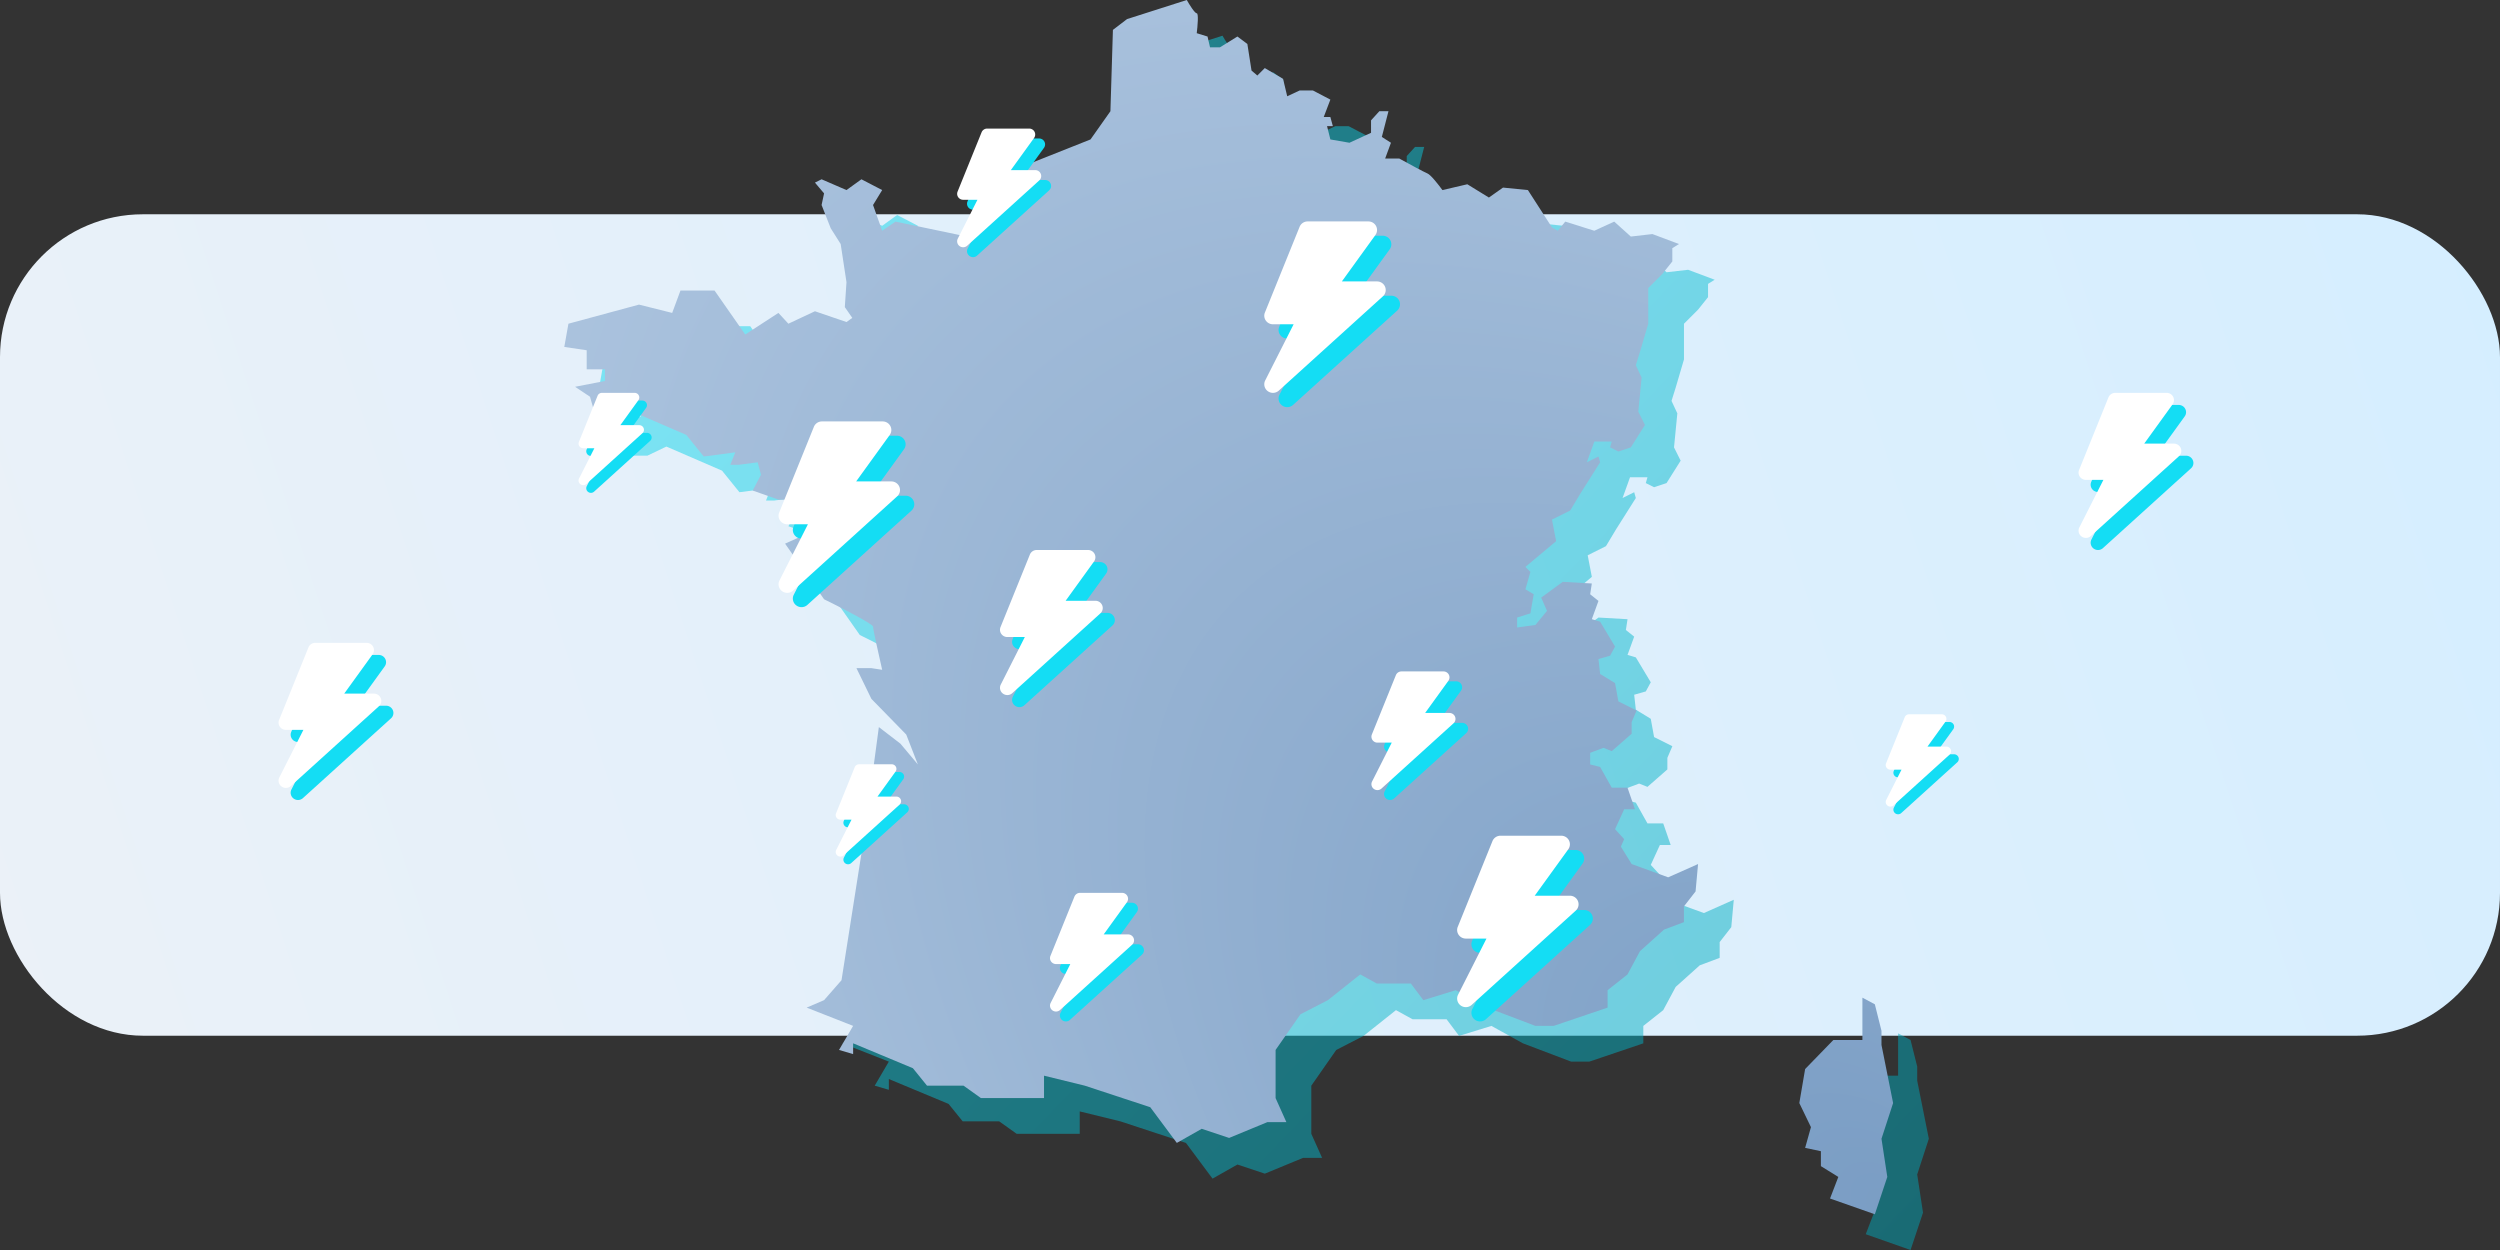 <svg width="350" height="175" fill="none" xmlns="http://www.w3.org/2000/svg"><rect width="100%" height="100%" fill="#333333" stroke="none"/><rect y="30" width="350" height="115" rx="20" fill="url(#a)"/><g opacity=".5"><path d="m124.437 148.623-6.507-2.557 2.44-1.045 2.441-2.789 3.253-20.684 1.976-14.757 3.021 2.324 2.44 2.905-1.627-4.183-4.88-4.997-2.092-4.3h2.092l1.51.233c-.426-1.86-1.278-5.67-1.278-6.042 0-.372-4.57-2.712-6.856-3.835l-5.461-7.785 2.324-1.046v-1.86l-2.324-.813.93-2.44h-1.86l-3.602-1.278 1.162-2.208-.464-1.743-2.673.349h-1.162l.697-1.743-4.415.58-2.441-3.02-7.785-3.37-2.673 1.278h-2.091l-.93-3.254-2.091-1.394 4.183-.813v-1.627h-2.557v-2.673L84 53.571l.581-3.253 9.877-2.673 4.648 1.162 1.162-3.137h4.764l4.3 6.158 4.647-3.02 1.395 1.51 3.718-1.743 4.416 1.51.813-.58-1.046-1.511.233-3.486-.814-5.345-1.394-2.208-1.278-3.254.348-1.627-1.278-1.51.93-.465 3.486 1.51 2.091-1.51 2.905 1.51-1.278 2.092 1.278 3.602 1.86-1.278 9.993 2.092 5.229-2.673-2.789-1.743 1.743-2.905 4.648-2.905 8.483-3.37 2.788-3.95.349-11.388 1.975-1.51L171.15 5c.348.62 1.115 1.86 1.394 1.86.279 0 .116 1.858 0 2.788l1.511.465.348 1.51h1.395l2.44-1.51 1.394 1.046.581 3.718.814.697 1.045-1.046 2.557 1.511.581 2.44 1.743-.813h1.859l2.44 1.278-.929 2.44h.929l.349 1.278h-.814l.465 1.86 2.673.464 3.021-1.394v-1.743l1.162-1.278h1.278l-.929 3.602 1.278.813-.814 2.208h1.976c1.123.62 3.486 1.906 3.951 2.092.464.186 1.588 1.627 2.091 2.324l3.486-.814 3.021 1.86 1.976-1.395 3.486.349 3.369 5.229.814.465 1.046-1.279 4.067 1.279 2.788-1.279 2.324 2.092 3.022-.349 3.718 1.395-.93.58v1.86l-1.394 1.743-1.975 1.975v4.997l-1.162 3.95-.581 1.86.813 1.743-.465 4.764.93 1.86-1.976 3.137-1.743.58-1.162-.58.233-.814h-2.44l-1.046 2.905 1.627-.813.232.813-2.789 4.416-1.394 2.324-2.557 1.278.582 3.021-4.3 3.602.697.697-.697 2.44 1.162.698-.465 2.672-1.859.582v1.394l2.557-.349 1.626-1.975-.813-1.86 3.021-2.207 4.067.232-.232 1.51 1.162.93-.93 2.557 1.162.349 2.092 3.485-.698 1.279-1.626.465.232 2.091 2.092 1.278.464 2.557 2.557 1.278-.697 1.627v1.626l-2.789 2.441-1.162-.465-1.859.697v1.627l1.394.348 1.627 2.905h2.208l1.045 3.022h-1.51l-1.278 2.788 1.278 1.395-.465 1.046 1.511 2.44 5.112 1.859 4.184-1.859-.349 3.834-1.627 2.092v2.208l-2.789 1.046-3.369 3.021-1.743 3.253-2.789 2.208v2.44l-7.553 2.557h-2.556l-6.74-2.557-4.416-2.44-4.531 1.395-1.743-2.324h-4.765l-2.324-1.279-4.531 3.603-3.835 1.975-3.486 4.996v6.74l1.511 3.37h-2.673l-5.345 2.208-3.835-1.279-3.486 1.976-3.718-4.997-9.18-3.021-5.694-1.394v3.137h-8.831l-2.44-1.743h-5.113l-1.975-2.44-8.367-3.486v1.51l-1.975-.581 1.975-3.369Z" fill="url(#b)"/><path d="m267.479 145.602-1.743-.93v5.926h-4.067l-3.951 4.067-.813 4.764 1.627 3.37-.814 2.905 2.208.465v2.091l2.44 1.511-1.162 3.021 6.275 2.208 1.743-5.229-.813-5.345 1.627-4.997-1.627-8.134v-1.975l-.93-3.718Z" fill="url(#c)"/></g><path d="m119.437 143.623-6.507-2.557 2.44-1.045 2.441-2.789 3.253-20.684 1.976-14.757 3.021 2.324 2.44 2.905-1.627-4.183-4.88-4.997-2.092-4.3h2.092l1.51.233c-.426-1.86-1.278-5.67-1.278-6.042 0-.372-4.57-2.712-6.856-3.835l-5.461-7.785 2.324-1.046v-1.86l-2.324-.813.93-2.44h-1.86l-3.602-1.278 1.162-2.208-.464-1.743-2.673.349h-1.162l.697-1.743-4.415.58-2.44-3.02-7.786-3.37-2.673 1.278h-2.091l-.93-3.254-2.091-1.394 4.183-.813v-1.627h-2.557v-2.673L79 48.571l.581-3.253 9.877-2.673 4.648 1.162 1.162-3.137h4.764l4.3 6.158 4.647-3.02 1.395 1.51 3.718-1.743 4.416 1.51.813-.58-1.046-1.511.233-3.486-.814-5.345-1.394-2.208-1.278-3.254.348-1.627-1.278-1.51.93-.465 3.486 1.51 2.091-1.51 2.905 1.51-1.278 2.092 1.278 3.602 1.86-1.278 9.993 2.092 5.229-2.673-2.789-1.743 1.743-2.905 4.648-2.905 8.483-3.37 2.788-3.95.349-11.388 1.975-1.51L166.15 0c.348.62 1.115 1.86 1.394 1.86.279 0 .116 1.858 0 2.788l1.511.465.348 1.51h1.395l2.44-1.51 1.394 1.046.581 3.718.814.697 1.045-1.046 2.557 1.511.581 2.44 1.743-.813h1.859l2.44 1.278-.929 2.44h.929l.349 1.278h-.814l.465 1.86 2.673.464 3.021-1.394v-1.743l1.162-1.278h1.278l-.929 3.602 1.278.813-.814 2.208h1.976c1.123.62 3.486 1.906 3.951 2.092.464.186 1.588 1.627 2.091 2.324l3.486-.814 3.021 1.86 1.976-1.395 3.486.349 3.369 5.229.814.465 1.046-1.279 4.067 1.279 2.788-1.279 2.324 2.092 3.022-.349 3.718 1.395-.93.58v1.86l-1.394 1.743-1.975 1.975v4.997l-1.162 3.95-.581 1.86.813 1.743-.465 4.764.93 1.86-1.976 3.137-1.743.58-1.162-.58.233-.814h-2.44l-1.046 2.905 1.627-.813.232.813-2.789 4.416-1.394 2.324-2.557 1.278.582 3.021-4.3 3.602.697.697-.697 2.44 1.162.698-.465 2.672-1.859.582v1.394l2.557-.349 1.626-1.975-.813-1.86 3.021-2.207 4.067.232-.232 1.51 1.162.93-.93 2.557 1.162.349 2.092 3.485-.698 1.279-1.626.465.232 2.091 2.092 1.278.464 2.557 2.557 1.278-.697 1.627v1.626l-2.789 2.441-1.162-.465-1.859.697v1.627l1.394.348 1.627 2.905h2.208l1.045 3.022h-1.51l-1.278 2.788 1.278 1.395-.465 1.046 1.511 2.44 5.112 1.859 4.184-1.859-.349 3.834-1.627 2.092v2.208l-2.789 1.046-3.369 3.021-1.743 3.253-2.789 2.208v2.44l-7.553 2.557h-2.556l-6.74-2.557-4.416-2.44-4.531 1.395-1.743-2.324h-4.765l-2.324-1.279-4.531 3.603-3.835 1.975-3.486 4.996v6.74l1.511 3.37h-2.673l-5.345 2.208-3.835-1.279-3.486 1.976-3.718-4.997-9.18-3.021-5.694-1.394v3.137h-8.831l-2.44-1.743h-5.113l-1.975-2.44-8.367-3.486v1.51l-1.975-.581 1.975-3.369Z" fill="url(#d)"/><path d="m262.479 140.602-1.743-.93v5.926h-4.067l-3.951 4.067-.813 4.764 1.627 3.37-.814 2.905 2.208.465v2.091l2.44 1.511-1.162 3.021 6.275 2.208 1.743-5.229-.813-5.345 1.627-4.997-1.627-8.134v-1.975l-.93-3.718Z" fill="url(#e)"/><path d="M183.944 33.754a1.216 1.216 0 0 1 1.127-.754h8.5c.455 0 .872.251 1.08.65.208.4.173.882-.091 1.247l-4.7 6.503h4.926c.5 0 .95.304 1.131.765a1.186 1.186 0 0 1-.309 1.32h-.001l-14.572 13.2a1.22 1.22 0 0 1-1.555.07l.003.003a1.192 1.192 0 0 1-.352-1.502l-.003.007 3.979-7.863h-2.893c-.403 0-.78-.197-1.005-.527a1.177 1.177 0 0 1-.119-1.127l-.003.008 4.857-12Z" fill="#14DDF4"/><path d="M181.944 31.754a1.216 1.216 0 0 1 1.127-.754h8.5c.455 0 .872.251 1.08.65.208.4.173.882-.091 1.247l-4.7 6.503h4.926c.5 0 .95.304 1.131.765a1.186 1.186 0 0 1-.309 1.32h-.001l-14.572 13.2a1.22 1.22 0 0 1-1.555.07l.003.003a1.192 1.192 0 0 1-.352-1.502l-.003.007 3.979-7.863h-2.893c-.403 0-.78-.197-1.005-.527a1.177 1.177 0 0 1-.119-1.127l-.003.008 4.857-12Z" fill="#fff"/><path d="M210.944 119.754a1.216 1.216 0 0 1 1.127-.754h8.5c.455 0 .872.251 1.08.65.208.4.173.882-.091 1.247l-4.7 6.503h4.926c.5 0 .95.304 1.131.765a1.187 1.187 0 0 1-.309 1.319l-.001.001-14.572 13.2a1.22 1.22 0 0 1-1.555.07l.003.003a1.194 1.194 0 0 1-.352-1.502l-.003.007 3.979-7.863h-2.893c-.403 0-.78-.197-1.005-.527a1.178 1.178 0 0 1-.119-1.127l-.003.008 4.857-12Z" fill="#14DDF4"/><path d="M208.944 117.754a1.216 1.216 0 0 1 1.127-.754h8.5c.455 0 .872.251 1.08.65.208.4.173.882-.091 1.247l-4.7 6.503h4.926c.5 0 .95.304 1.131.765a1.187 1.187 0 0 1-.309 1.319l-.001.001-14.572 13.2a1.22 1.22 0 0 1-1.555.07l.003.003a1.194 1.194 0 0 1-.352-1.502l-.003.007 3.979-7.863h-2.893c-.403 0-.78-.197-1.005-.527a1.178 1.178 0 0 1-.119-1.127l-.003.008 4.857-12Z" fill="#fff"/><path d="M115.944 61.754a1.216 1.216 0 0 1 1.127-.754h8.5c.455 0 .872.251 1.08.65.208.4.173.882-.091 1.247l-4.7 6.503h4.926c.5 0 .95.304 1.131.765a1.188 1.188 0 0 1-.309 1.32h-.001l-14.572 13.2a1.22 1.22 0 0 1-1.555.07l.003.003a1.19 1.19 0 0 1-.352-1.502l-.003.007 3.979-7.863h-2.893c-.403 0-.78-.197-1.005-.527a1.177 1.177 0 0 1-.119-1.127l-.003.008 4.857-12Z" fill="#14DDF4"/><path d="M113.944 59.754a1.216 1.216 0 0 1 1.127-.754h8.5c.455 0 .872.251 1.08.65.208.4.173.882-.091 1.247l-4.7 6.503h4.926c.5 0 .95.304 1.131.765a1.186 1.186 0 0 1-.309 1.32h-.001l-14.572 13.2a1.22 1.22 0 0 1-1.555.07l.003.003a1.192 1.192 0 0 1-.352-1.502l-.003.007 3.979-7.863h-2.893c-.403 0-.78-.197-1.005-.527a1.177 1.177 0 0 1-.119-1.127l-.003.008 4.857-12Z" fill="#fff"/><path d="M145.876 79.33c.155-.384.534-.638.953-.638h7.193c.385 0 .737.213.913.55.176.339.147.747-.077 1.055l-3.976 5.503h4.168c.423 0 .803.257.957.647a1.003 1.003 0 0 1-.262 1.116l-.001.001-12.33 11.17a1.036 1.036 0 0 1-1.316.06l.003.001a1.008 1.008 0 0 1-.298-1.27l-.002.005 3.367-6.653h-2.448a1.03 1.03 0 0 1-.851-.446 1.002 1.002 0 0 1-.101-.954l-.002.007 4.11-10.154Z" fill="#14DDF4"/><path d="M144.183 77.638a1.03 1.03 0 0 1 .954-.638h7.192c.385 0 .738.212.914.55.176.338.146.746-.077 1.055l-3.977 5.503h4.168c.423 0 .804.257.957.647a1.006 1.006 0 0 1-.261 1.116h-.001l-12.33 11.17a1.032 1.032 0 0 1-1.316.06l.003.002a1.008 1.008 0 0 1-.298-1.271l-.003.006 3.367-6.654h-2.448c-.341 0-.66-.166-.85-.445a.995.995 0 0 1-.101-.954l-.002.007 4.109-10.154Z" fill="#fff"/><path d="M44.876 92.33a1.03 1.03 0 0 1 .953-.638h7.193c.385 0 .737.213.913.55.176.339.147.747-.077 1.055L49.882 98.8h4.168c.423 0 .803.257.957.647a1.003 1.003 0 0 1-.261 1.116l-.002.001-12.33 11.169a1.032 1.032 0 0 1-1.316.06l.003.002a1.007 1.007 0 0 1-.298-1.271l-.002.006 3.366-6.653H41.72c-.341 0-.66-.167-.85-.446a.997.997 0 0 1-.101-.954l-.003.007 4.11-10.154Z" fill="#14DDF4"/><path d="M43.183 90.638a1.03 1.03 0 0 1 .954-.638h7.192c.385 0 .738.212.914.55.176.338.146.746-.077 1.055l-3.977 5.503h4.168a1.027 1.027 0 0 1 1.027 1.016c0 .296-.128.563-.331.747h-.001l-12.33 11.17a1.034 1.034 0 0 1-1.316.06l.003.002a1.01 1.01 0 0 1-.298-1.271l-.003.006 3.367-6.654h-2.448c-.34 0-.66-.166-.85-.446a.994.994 0 0 1-.1-.953l-.003.007 4.11-10.154Z" fill="#fff"/><path d="M296.876 57.33c.155-.384.533-.638.953-.638h7.192c.385 0 .738.213.914.55.176.339.147.747-.077 1.056l-3.977 5.502h4.168a1.027 1.027 0 0 1 1.028 1.017c0 .296-.128.562-.332.746l-.001.001-12.33 11.17a1.032 1.032 0 0 1-1.316.06l.003.001a1.008 1.008 0 0 1-.298-1.27l-.003.005 3.367-6.653h-2.448c-.341 0-.66-.167-.85-.446a.995.995 0 0 1-.101-.954l-.002.007 4.11-10.154Z" fill="#14DDF4"/><path d="M295.183 55.638a1.03 1.03 0 0 1 .954-.638h7.192c.385 0 .738.212.914.55.176.338.146.746-.077 1.055l-3.977 5.503h4.168c.423 0 .804.257.957.647a1.006 1.006 0 0 1-.261 1.116h-.001l-12.33 11.17a1.032 1.032 0 0 1-1.316.06l.003.002a1.008 1.008 0 0 1-.298-1.271l-.003.006 3.367-6.654h-2.448c-.341 0-.66-.166-.85-.445a.995.995 0 0 1-.101-.954l-.002.007 4.109-10.154Z" fill="#fff"/><path d="M197.192 95.907a.841.841 0 0 1 .78-.522h5.885a.84.84 0 0 1 .747.45c.144.277.12.61-.063.863l-3.254 4.502h3.411c.346 0 .657.211.783.53a.825.825 0 0 1-.214.913h-.001l-10.088 9.139a.846.846 0 0 1-1.077.049l.002.001a.826.826 0 0 1-.243-1.039l-.002.004 2.754-5.443h-2.002a.843.843 0 0 1-.696-.365.813.813 0 0 1-.083-.78l-.002.005 3.363-8.307Z" fill="#14DDF4"/><path d="M195.423 94.522a.841.841 0 0 1 .78-.522h5.885c.315 0 .603.174.747.45.144.277.12.61-.063.863l-3.254 4.502h3.411c.346 0 .657.211.783.53a.825.825 0 0 1-.214.913l-.001.001-10.088 9.138a.848.848 0 0 1-1.077.049l.002.002a.828.828 0 0 1-.243-1.04l-.002.005 2.754-5.444h-2.003a.839.839 0 0 1-.84-.831c0-.111.022-.217.062-.314l-.002.006 3.363-8.308Z" fill="#fff"/><path d="M151.807 126.907a.842.842 0 0 1 .781-.522h5.884c.315 0 .604.174.748.45a.825.825 0 0 1-.063.863l-3.254 4.502h3.41a.84.84 0 0 1 .841.832c0 .242-.105.46-.272.611l-10.089 9.139a.844.844 0 0 1-1.076.049l.002.001a.823.823 0 0 1-.244-1.039l-.002.004 2.755-5.443h-2.003a.843.843 0 0 1-.696-.365.82.82 0 0 1-.082-.78l-.002.005 3.362-8.307Z" fill="#14DDF4"/><path d="M150.423 125.522a.842.842 0 0 1 .78-.522h5.885c.315 0 .603.174.747.45a.823.823 0 0 1-.063.863l-3.254 4.502h3.411c.346 0 .657.211.783.53a.825.825 0 0 1-.214.913l-.001.001-10.088 9.138a.848.848 0 0 1-1.077.049l.002.002a.828.828 0 0 1-.243-1.04l-.002.005 2.754-5.444h-2.003a.839.839 0 0 1-.84-.831c0-.111.022-.217.062-.314l-.002.006 3.363-8.308Z" fill="#fff"/><path d="M138.807 19.907a.843.843 0 0 1 .781-.522h5.884c.315 0 .604.173.748.45a.825.825 0 0 1-.063.863l-3.254 4.502h3.41a.84.84 0 0 1 .841.832c0 .242-.105.46-.272.61v.002l-10.089 9.138a.842.842 0 0 1-1.076.049l.002.001a.823.823 0 0 1-.244-1.04l-.002.005 2.755-5.443h-2.003a.842.842 0 0 1-.696-.365.82.82 0 0 1-.082-.78l-.002.005 3.362-8.307Z" fill="#14DDF4"/><path d="M137.423 18.522a.841.841 0 0 1 .78-.522h5.885c.315 0 .603.174.747.45.144.277.12.61-.063.863l-3.254 4.502h3.411a.84.84 0 0 1 .783.53.824.824 0 0 1-.214.913h-.001l-10.088 9.14a.845.845 0 0 1-1.077.048l.002.002a.826.826 0 0 1-.243-1.04l-.002.005 2.754-5.444h-2.003a.84.84 0 0 1-.84-.83c0-.112.022-.218.062-.315l-.002.005 3.363-8.307Z" fill="#fff"/><path d="M120.739 108.483a.656.656 0 0 1 .607-.406h4.577c.245 0 .469.135.581.35a.642.642 0 0 1-.049.672l-2.53 3.501h2.652a.655.655 0 0 1 .654.647.64.64 0 0 1-.211.475l-.001.001-7.846 7.107a.656.656 0 0 1-.838.038l.002.002a.64.64 0 0 1-.189-.809l-.002.004 2.142-4.234h-1.557a.656.656 0 0 1-.542-.284.636.636 0 0 1-.064-.607l-.001.005 2.615-6.462Z" fill="#14DDF4"/><path d="M119.662 107.406a.656.656 0 0 1 .607-.406h4.577c.245 0 .469.135.581.35a.638.638 0 0 1-.049.671l-2.53 3.502h2.652a.654.654 0 0 1 .654.647.641.641 0 0 1-.211.475l-.001.001-7.846 7.107a.656.656 0 0 1-.838.038l.002.002a.644.644 0 0 1-.189-.809l-.002.004 2.142-4.234h-1.557a.653.653 0 0 1-.654-.646.64.64 0 0 1 .048-.245l-.001.004 2.615-6.461Z" fill="#fff"/><path d="M84.74 56.483a.655.655 0 0 1 .606-.406h4.577c.245 0 .47.135.581.35a.64.64 0 0 1-.049.672l-2.53 3.501h2.652a.654.654 0 0 1 .654.647.639.639 0 0 1-.211.475h-.001l-7.846 7.108a.657.657 0 0 1-.838.038l.002.002a.641.641 0 0 1-.19-.809l-.001.004 2.142-4.234h-1.557a.654.654 0 0 1-.654-.646.64.64 0 0 1 .048-.245l-.001.005 2.615-6.462Z" fill="#14DDF4"/><path d="M83.662 55.406A.655.655 0 0 1 84.27 55h4.577c.245 0 .47.135.581.35a.64.64 0 0 1-.049.671l-2.53 3.502H89.5a.654.654 0 0 1 .654.647.64.64 0 0 1-.211.475l-7.847 7.108a.657.657 0 0 1-.838.038l.002.002a.641.641 0 0 1-.19-.809l-.001.004 2.142-4.234h-1.557a.654.654 0 0 1-.654-.646.64.64 0 0 1 .048-.245l-.001.004 2.615-6.461Z" fill="#fff"/><path d="M267.739 101.483a.656.656 0 0 1 .607-.406h4.577c.245 0 .469.135.581.35a.642.642 0 0 1-.049.672l-2.53 3.501h2.652a.655.655 0 0 1 .654.647.64.64 0 0 1-.211.475l-.001.001-7.846 7.107a.656.656 0 0 1-.838.038l.002.002a.64.64 0 0 1-.189-.809l-.002.004 2.142-4.234h-1.557a.656.656 0 0 1-.542-.284.636.636 0 0 1-.064-.607l-.001.005 2.615-6.462Z" fill="#14DDF4"/><path d="M266.662 100.406a.656.656 0 0 1 .607-.406h4.577c.245 0 .469.135.581.35a.638.638 0 0 1-.049.671l-2.53 3.502h2.652a.654.654 0 0 1 .654.647.641.641 0 0 1-.211.475l-.001.001-7.846 7.107a.656.656 0 0 1-.838.038l.002.002a.644.644 0 0 1-.189-.809l-.002.004 2.142-4.234h-1.557a.653.653 0 0 1-.654-.646.64.64 0 0 1 .048-.245l-.001.004 2.615-6.461Z" fill="#fff"/><defs><linearGradient id="a" x1="0" y1="145" x2="350" y2="30" gradientUnits="userSpaceOnUse"><stop stop-color="#EBF1F8"/><stop offset="1" stop-color="#D5EEFF"/></linearGradient><linearGradient id="b" x1="84" y1="5" x2="265.942" y2="179.098" gradientUnits="userSpaceOnUse"><stop stop-color="#14DDF4"/><stop offset="1" stop-color="#00A3B5"/></linearGradient><linearGradient id="c" x1="84" y1="5" x2="265.942" y2="179.098" gradientUnits="userSpaceOnUse"><stop stop-color="#14DDF4"/><stop offset="1" stop-color="#00A3B5"/></linearGradient><radialGradient id="d" cx="0" cy="0" r="1" gradientUnits="userSpaceOnUse" gradientTransform="rotate(-137.589 165.53 33.572) scale(252.059 141.434)"><stop stop-color="#7A9DC4"/><stop offset="1" stop-color="#AFC6E0"/></radialGradient><radialGradient id="e" cx="0" cy="0" r="1" gradientUnits="userSpaceOnUse" gradientTransform="rotate(-137.589 165.53 33.572) scale(252.059 141.434)"><stop stop-color="#7A9DC4"/><stop offset="1" stop-color="#AFC6E0"/></radialGradient></defs></svg>